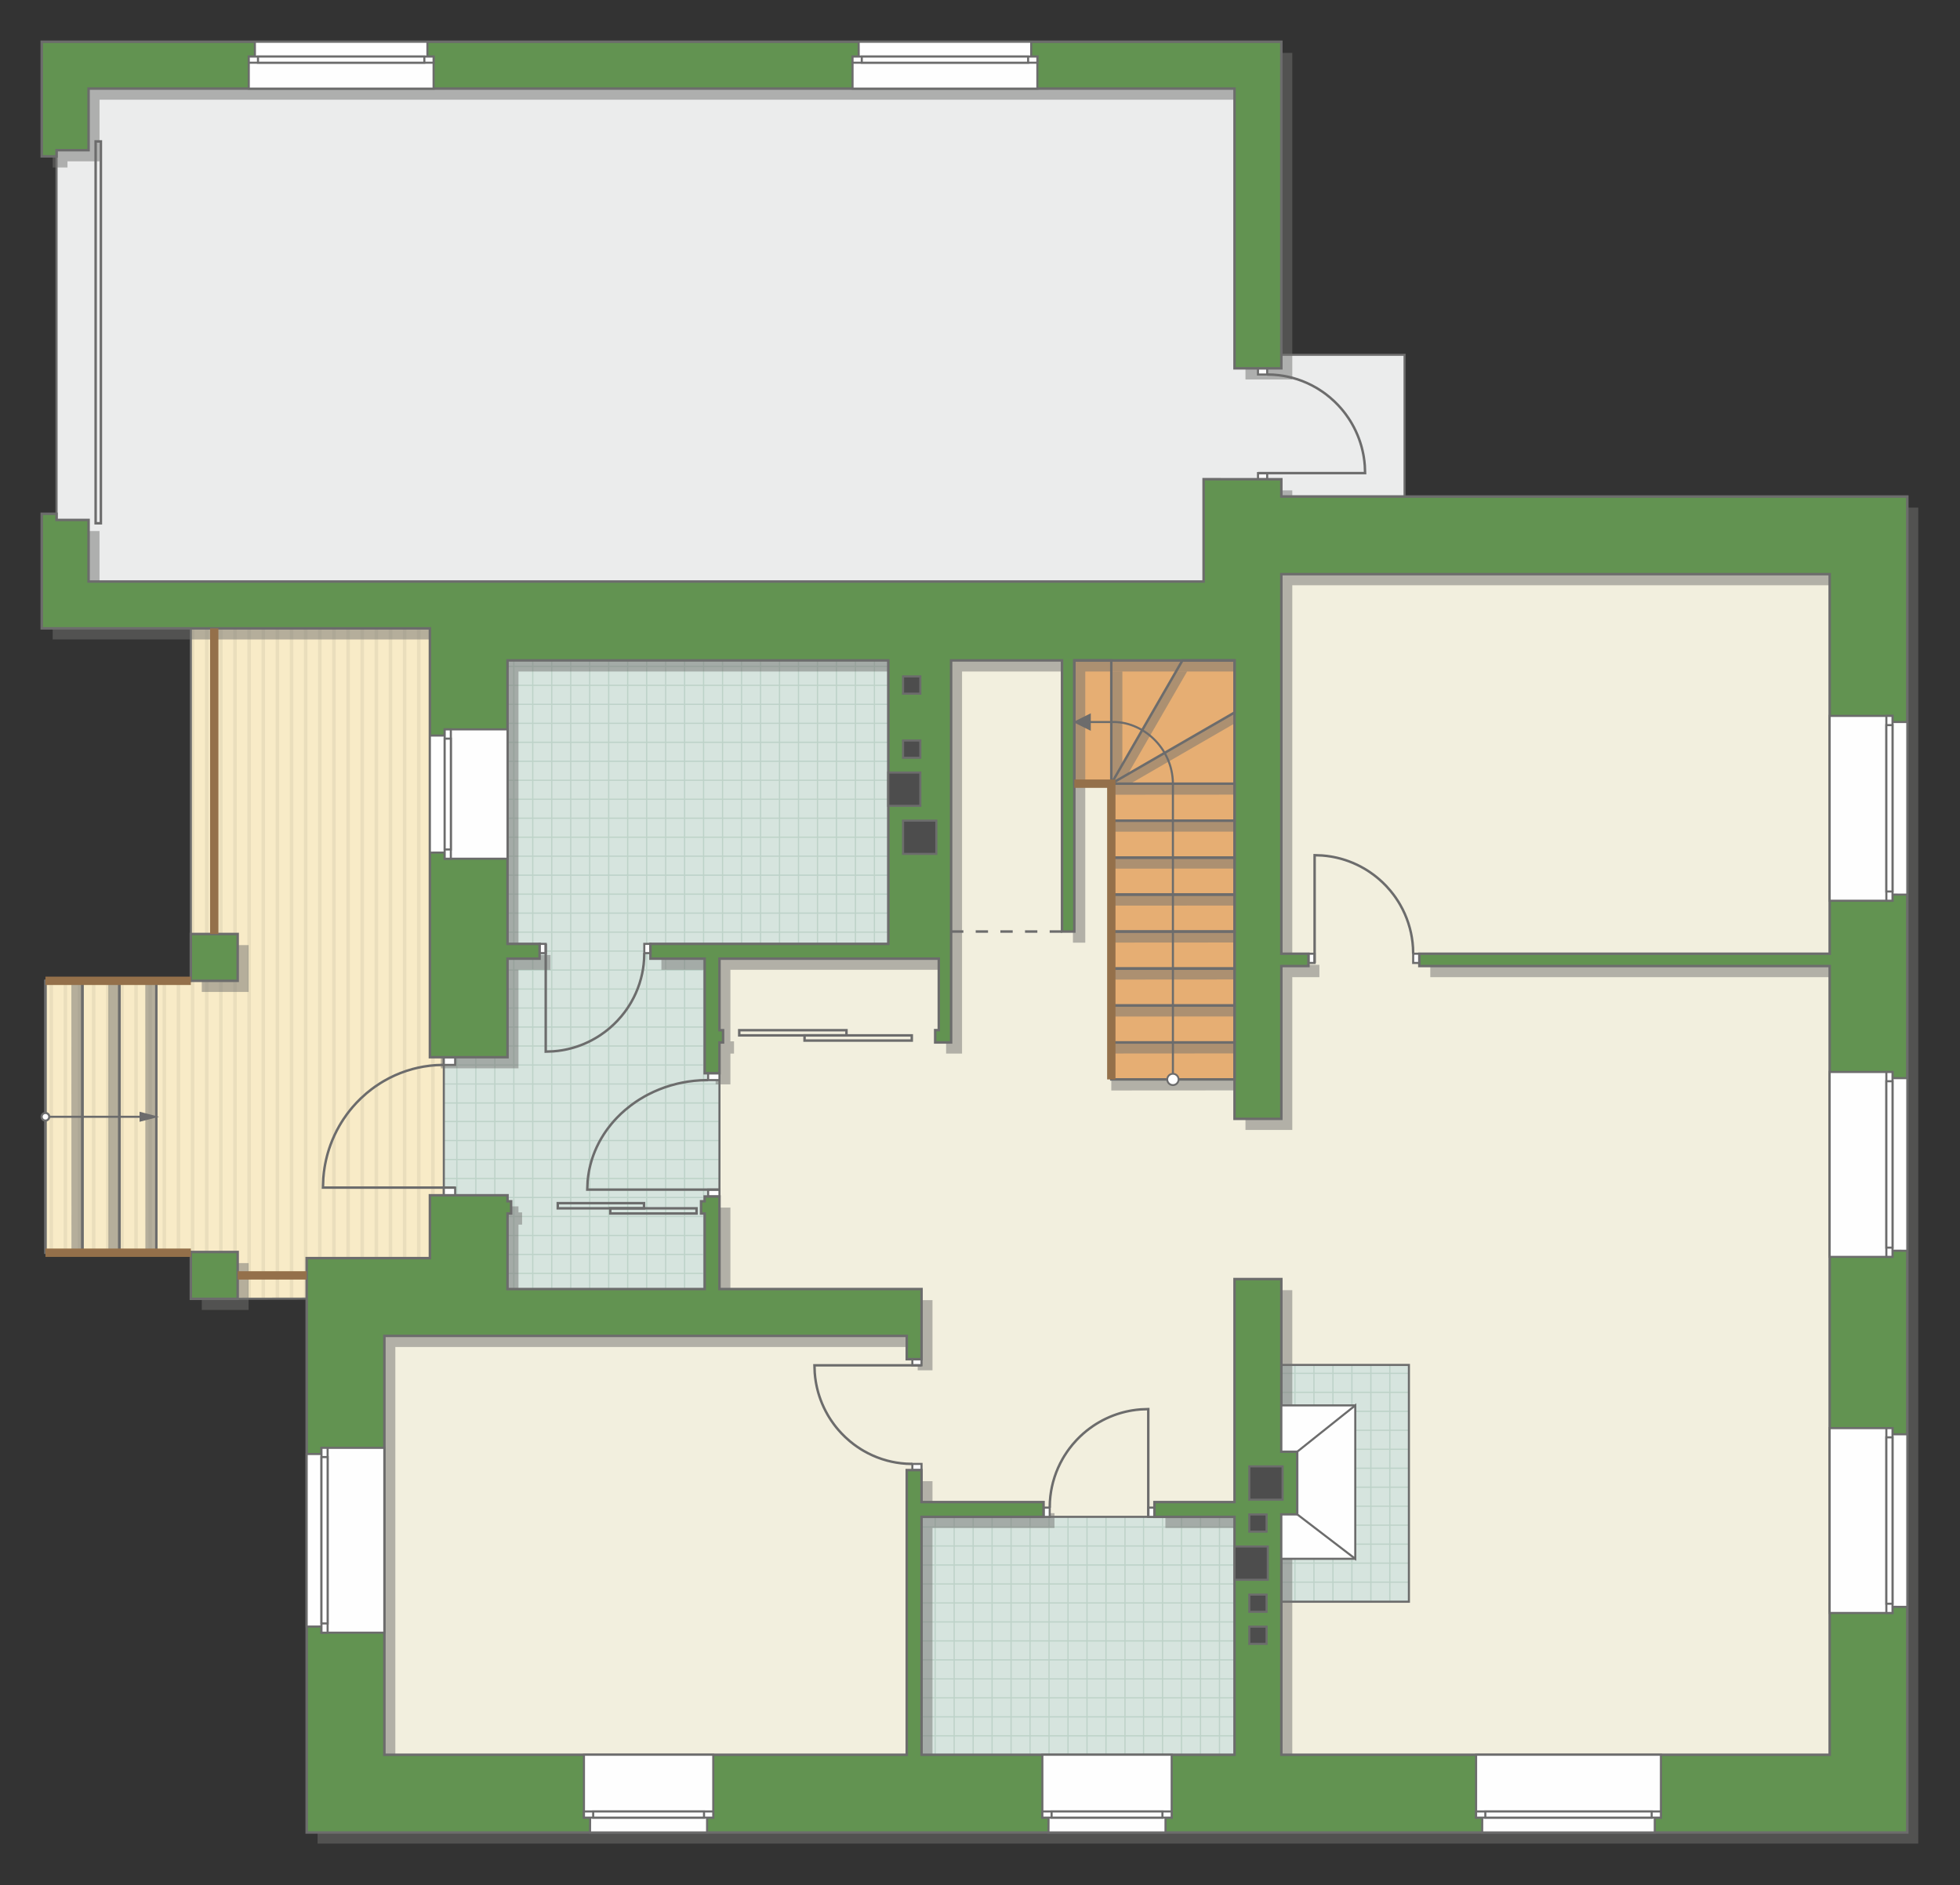 <?xml version="1.0" encoding="UTF-8"?>
<!DOCTYPE svg PUBLIC "-//W3C//DTD SVG 1.1//EN" "http://www.w3.org/Graphics/SVG/1.1/DTD/svg11.dtd">
<!-- Creator: CorelDRAW 2019 (64-Bit) -->
<svg xmlns="http://www.w3.org/2000/svg" xml:space="preserve" width="158.989mm" height="152.913mm" version="1.1" style="shape-rendering:geometricPrecision; text-rendering:geometricPrecision; image-rendering:optimizeQuality; fill-rule:evenodd; clip-rule:evenodd"
viewBox="0 0 16313.54 15690.05"
 xmlns:xlink="http://www.w3.org/1999/xlink"
 xmlns:xodm="http://www.corel.com/coreldraw/odm/2003">
 <rect x="0" y="0" width="16313.54" height="15690.05" fill="#333333" stroke="none"/>
 <defs>
  <style type="text/css">
   <![CDATA[
    .str4 {stroke:#94704A;stroke-width:69.46;stroke-miterlimit:22.926}
    .str2 {stroke:#6C6C6C;stroke-width:17.33;stroke-miterlimit:22.926}
    .str1 {stroke:#6C6C6C;stroke-width:17.37;stroke-miterlimit:22.926}
    .str3 {stroke:#6C6C6C;stroke-width:20.52;stroke-miterlimit:22.926}
    .str0 {stroke:#BDD2C8;stroke-width:10.26;stroke-miterlimit:22.926}
    .str5 {stroke:#6C6C6C;stroke-width:20.52;stroke-miterlimit:22.926;stroke-dasharray:102.608 102.608}
    .fil1 {fill:none}
    .fil9 {fill:#FEFEFE}
    .fil0 {fill:#D6E4DE}
    .fil11 {fill:#4D4D4D}
    .fil10 {fill:#629351}
    .fil14 {fill:#6C6C6C}
    .fil6 {fill:#E6AE73}
    .fil5 {fill:#EADEBC}
    .fil2 {fill:#EBECEC}
    .fil7 {fill:#F2EFDE}
    .fil4 {fill:#F8EBC7}
    .fil13 {fill:white}
    .fil3 {fill:white}
    .fil12 {fill:#6C6C6C;fill-rule:nonzero}
    .fil8 {fill:#727271;fill-opacity:0.502}
   ]]>
  </style>
    <clipPath id="id0">
     <path d="M11735.22 13329.63l-1070.3 -5.3 0 -1965.14 1061.73 0 8.57 1970.45z"/>
    </clipPath>
    <clipPath id="id1">
     <path d="M5988.26 10727.58l-2294.26 0 0 -5231.61 3699.27 0 4.12 2358.91 -1409.13 123.03 0 2749.67z"/>
    </clipPath>
    <clipPath id="id2">
     <path d="M10275.21 14603.19l-2605.01 0 0 -1979.83 2605.01 0.41 0 1979.42z"/>
    </clipPath>
    <clipPath id="id3">
     <path d="M1588.45 5229.32l1989.67 0 115.89 211.41 0 5364.31 -2105.55 3.69 0 -389.71 -1210.17 6.17 0 -2262.8 1210.17 0 0 -2933.07z"/>
    </clipPath>
 </defs>
 <g id="пол">
  <g id="_1010353008">
   <polygon class="fil0" points="11735.22,13329.63 10664.92,13324.33 10664.92,11359.18 11726.65,11359.18 "/>
   <g style="clip-path:url(#id0)">
    <g>
     <path id="1" class="fil1 str0" d="M13618.86 14268.73l0 -6346.53m-158 6346.53l0 -6346.53m-158 6346.53l0 -6346.53m-158 6346.53l0 -6346.53m-158 6346.53l0 -6346.53m-158 6346.53l0 -6346.53m-158 6346.53l0 -6346.53m-158 6346.53l0 -6346.53m2369.85 6346.61l0 -6346.53m-158 6346.53l0 -6346.53m-158 6346.53l0 -6346.53m-158 6346.53l0 -6346.53m-158 6346.53l0 -6346.53m-158 6346.53l0 -6346.53m-158 6346.53l0 -6346.53m-158 6346.53l0 -6346.53m2369.93 6346.44l0 -6346.53m-158 6346.53l0 -6346.53m-158 6346.53l0 -6346.53m-158 6346.53l0 -6346.53m-158 6346.53l0 -6346.53m-158 6346.53l0 -6346.53m-158 6346.53l0 -6346.53m-158 6346.53l0 -6346.53m2369.85 6346.61l0 -6346.53m-158 6346.53l0 -6346.53m-158 6346.53l0 -6346.53m-158 6346.53l0 -6346.53m-158 6346.53l0 -6346.53m-158 6346.53l0 -6346.53m-158 6346.53l0 -6346.53m-158 6346.53l0 -6346.53"/>
     <path class="fil1 str0" d="M18857.66 12218.62l-10378.7 0m10378.7 158l-10378.7 0m10378.7 158l-10378.7 0m10378.7 158l-10378.7 0m10378.7 158l-10378.7 0m10378.7 158l-10378.7 0m10378.7 158l-10378.7 0m10378.7 158l-10378.7 0m10378.84 -2369.85l-10378.7 0m10378.7 158l-10378.7 0m10378.7 158l-10378.7 0m10378.7 158l-10378.7 0m10378.7 158l-10378.7 0m10378.7 158l-10378.7 0m10378.7 158l-10378.7 0m10378.7 158l-10378.7 0m10378.57 -2369.93l-10378.7 0m10378.7 158l-10378.7 0m10378.7 158l-10378.7 0m10378.7 158l-10378.7 0m10378.7 158l-10378.7 0m10378.7 158l-10378.7 0m10378.7 158l-10378.7 0m10378.7 158l-10378.7 0m10378.84 -2369.85l-10378.7 0m10378.7 158l-10378.7 0m10378.7 158l-10378.7 0m10378.7 158l-10378.7 0m10378.7 158l-10378.7 0m10378.7 158l-10378.7 0m10378.7 158l-10378.7 0m10378.7 158l-10378.7 0"/>
     <path class="fil1 str0" d="M18516.56 14268.81l0 -6346.53m-158 6346.53l0 -6346.53m-158 6346.53l0 -6346.53m-158 6346.53l0 -6346.53m-158 6346.53l0 -6346.53m-158 6346.53l0 -6346.53m-158 6346.53l0 -6346.53m-158 6346.53l0 -6346.53m1263.88 6346.61l0 -6346.53"/>
     <path class="fil1 str0" d="M8566.78 14336.04l0 -6346.53m-158 6346.53l0 -6346.53m-158 6346.53l0 -6346.53m-158 6346.53l0 -6346.53m-158 6346.53l0 -6346.53m-158 6346.53l0 -6346.53m-158 6346.53l0 -6346.53m-158 6346.53l0 -6346.53m2369.85 6346.61l0 -6346.53m-158 6346.53l0 -6346.53m-158 6346.53l0 -6346.53m-158 6346.53l0 -6346.53m-158 6346.53l0 -6346.53m-158 6346.53l0 -6346.53m-158 6346.53l0 -6346.53m-158 6346.53l0 -6346.53m2369.93 6346.44l0 -6346.53m-158 6346.53l0 -6346.53m-158 6346.53l0 -6346.53m-158 6346.53l0 -6346.53m-158 6346.53l0 -6346.53m-158 6346.53l0 -6346.53m-158 6346.53l0 -6346.53m-158 6346.53l0 -6346.53m2369.85 6346.61l0 -6346.53m-158 6346.53l0 -6346.53m-158 6346.53l0 -6346.53m-158 6346.53l0 -6346.53m-158 6346.53l0 -6346.53m-158 6346.53l0 -6346.53m-158 6346.53l0 -6346.53m-158 6346.53l0 -6346.53"/>
    </g>
   </g>
   <polygon class="fil1" points="11735.22,13329.63 10664.92,13324.33 10664.92,11359.18 11726.65,11359.18 "/>
   <polygon class="fil0" points="5988.26,10727.58 3694,10727.58 3694,5495.97 7393.27,5495.97 7397.39,7854.88 5988.26,7977.91 "/>
   <g style="clip-path:url(#id1)">
    <g>
     <path id="1" class="fil1 str0" d="M9011.97 8072.85l-6346.53 0m6346.53 158l-6346.53 0m6346.53 158l-6346.53 0m6346.53 158l-6346.53 0m6346.53 158l-6346.53 0m6346.53 158l-6346.53 0m6346.53 158l-6346.53 0m6346.53 158l-6346.53 0m6346.61 -2369.85l-6346.53 0m6346.53 158l-6346.53 0m6346.53 158l-6346.53 0m6346.53 158l-6346.53 0m6346.53 158l-6346.53 0m6346.53 158l-6346.53 0m6346.53 158l-6346.53 0m6346.53 158l-6346.53 0m6346.44 -2369.93l-6346.53 0m6346.53 158l-6346.53 0m6346.53 158l-6346.53 0m6346.53 158l-6346.53 0m6346.53 158l-6346.53 0m6346.53 158l-6346.53 0m6346.53 158l-6346.53 0m6346.53 158l-6346.53 0m6346.61 -2369.85l-6346.53 0m6346.53 158l-6346.53 0m6346.53 158l-6346.53 0m6346.53 158l-6346.53 0m6346.53 158l-6346.53 0m6346.53 158l-6346.53 0m6346.53 158l-6346.53 0m6346.53 158l-6346.53 0"/>
     <path class="fil1 str0" d="M6961.85 2834.06l0 10378.7m158 -10378.7l0 10378.7m158 -10378.7l0 10378.7m158 -10378.7l0 10378.7m158 -10378.7l0 10378.7m158 -10378.7l0 10378.7m158 -10378.7l0 10378.7m158 -10378.7l0 10378.7m-2369.85 -10378.84l0 10378.7m158 -10378.7l0 10378.7m158 -10378.7l0 10378.7m158 -10378.7l0 10378.7m158 -10378.7l0 10378.7m158 -10378.7l0 10378.7m158 -10378.7l0 10378.7m158 -10378.7l0 10378.7m-2369.93 -10378.57l0 10378.7m158 -10378.7l0 10378.7m158 -10378.7l0 10378.7m158 -10378.7l0 10378.7m158 -10378.7l0 10378.7m158 -10378.7l0 10378.7m158 -10378.7l0 10378.7m158 -10378.7l0 10378.7m-2369.85 -10378.84l0 10378.7m158 -10378.7l0 10378.7m158 -10378.7l0 10378.7m158 -10378.7l0 10378.7m158 -10378.7l0 10378.7m158 -10378.7l0 10378.7m158 -10378.7l0 10378.7m158 -10378.7l0 10378.7"/>
     <path class="fil1 str0" d="M9012.05 3175.16l-6346.53 0m6346.53 158l-6346.53 0m6346.53 158l-6346.53 0m6346.53 158l-6346.53 0m6346.53 158l-6346.53 0m6346.53 158l-6346.53 0m6346.53 158l-6346.53 0m6346.53 158l-6346.53 0m6346.61 -1263.88l-6346.53 0"/>
     <path class="fil1 str0" d="M9079.28 13124.93l-6346.53 0m6346.53 158l-6346.53 0m6346.53 158l-6346.53 0m6346.53 158l-6346.53 0m6346.53 158l-6346.53 0m6346.53 158l-6346.53 0m6346.53 158l-6346.53 0m6346.53 158l-6346.53 0m6346.61 -2369.85l-6346.53 0m6346.53 158l-6346.53 0m6346.53 158l-6346.53 0m6346.53 158l-6346.53 0m6346.53 158l-6346.53 0m6346.53 158l-6346.53 0m6346.53 158l-6346.53 0m6346.53 158l-6346.53 0m6346.44 -2369.93l-6346.53 0m6346.53 158l-6346.53 0m6346.53 158l-6346.53 0m6346.53 158l-6346.53 0m6346.53 158l-6346.53 0m6346.53 158l-6346.53 0m6346.53 158l-6346.53 0m6346.53 158l-6346.53 0m6346.61 -2369.85l-6346.53 0m6346.53 158l-6346.53 0m6346.53 158l-6346.53 0m6346.53 158l-6346.53 0m6346.53 158l-6346.53 0m6346.53 158l-6346.53 0m6346.53 158l-6346.53 0m6346.53 158l-6346.53 0"/>
    </g>
   </g>
   <polygon class="fil1" points="5988.26,10727.58 3694,10727.58 3694,5495.97 7393.27,5495.97 7397.39,7854.88 5988.26,7977.91 "/>
   <polygon class="fil0" points="10275.21,14603.19 7670.21,14603.19 7670.21,12623.36 10275.21,12623.77 "/>
   <g style="clip-path:url(#id2)">
    <g>
     <path id="1" class="fil1 str0" d="M10624.15 15547.59l0 -6346.53m-158 6346.53l0 -6346.53m-158 6346.53l0 -6346.53m-158 6346.53l0 -6346.53m-158 6346.53l0 -6346.53m-158 6346.53l0 -6346.53m-158 6346.53l0 -6346.53m-158 6346.53l0 -6346.53m2369.85 6346.61l0 -6346.53m-158 6346.53l0 -6346.53m-158 6346.53l0 -6346.53m-158 6346.53l0 -6346.53m-158 6346.53l0 -6346.53m-158 6346.53l0 -6346.53m-158 6346.53l0 -6346.53m-158 6346.53l0 -6346.53m2369.93 6346.44l0 -6346.53m-158 6346.53l0 -6346.53m-158 6346.53l0 -6346.53m-158 6346.53l0 -6346.53m-158 6346.53l0 -6346.53m-158 6346.53l0 -6346.53m-158 6346.53l0 -6346.53m-158 6346.53l0 -6346.53m2369.85 6346.61l0 -6346.53m-158 6346.53l0 -6346.53m-158 6346.53l0 -6346.53m-158 6346.53l0 -6346.53m-158 6346.53l0 -6346.53m-158 6346.53l0 -6346.53m-158 6346.53l0 -6346.53m-158 6346.53l0 -6346.53"/>
     <path class="fil1 str0" d="M15862.95 13497.48l-10378.7 0m10378.7 158l-10378.7 0m10378.7 158l-10378.7 0m10378.7 158l-10378.7 0m10378.7 158l-10378.7 0m10378.7 158l-10378.7 0m10378.7 158l-10378.7 0m10378.7 158l-10378.7 0m10378.84 -2369.85l-10378.7 0m10378.7 158l-10378.7 0m10378.7 158l-10378.7 0m10378.7 158l-10378.7 0m10378.7 158l-10378.7 0m10378.7 158l-10378.7 0m10378.7 158l-10378.7 0m10378.7 158l-10378.7 0m10378.57 -2369.93l-10378.7 0m10378.7 158l-10378.7 0m10378.7 158l-10378.7 0m10378.7 158l-10378.7 0m10378.7 158l-10378.7 0m10378.7 158l-10378.7 0m10378.7 158l-10378.7 0m10378.7 158l-10378.7 0m10378.84 -2369.85l-10378.7 0m10378.7 158l-10378.7 0m10378.7 158l-10378.7 0m10378.7 158l-10378.7 0m10378.7 158l-10378.7 0m10378.7 158l-10378.7 0m10378.7 158l-10378.7 0m10378.7 158l-10378.7 0"/>
     <path class="fil1 str0" d="M15521.85 15547.67l0 -6346.53m-158 6346.53l0 -6346.53m-158 6346.53l0 -6346.53m-158 6346.53l0 -6346.53m-158 6346.53l0 -6346.53m-158 6346.53l0 -6346.53m-158 6346.53l0 -6346.53m-158 6346.53l0 -6346.53m1263.88 6346.61l0 -6346.53"/>
     <path class="fil1 str0" d="M5572.07 15614.9l0 -6346.53m-158 6346.53l0 -6346.53m-158 6346.53l0 -6346.53m-158 6346.53l0 -6346.53m-158 6346.53l0 -6346.53m-158 6346.53l0 -6346.53m-158 6346.53l0 -6346.53m-158 6346.53l0 -6346.53m2369.85 6346.61l0 -6346.53m-158 6346.53l0 -6346.53m-158 6346.53l0 -6346.53m-158 6346.53l0 -6346.53m-158 6346.53l0 -6346.53m-158 6346.53l0 -6346.53m-158 6346.53l0 -6346.53m-158 6346.53l0 -6346.53m2369.93 6346.44l0 -6346.53m-158 6346.53l0 -6346.53m-158 6346.53l0 -6346.53m-158 6346.53l0 -6346.53m-158 6346.53l0 -6346.53m-158 6346.53l0 -6346.53m-158 6346.53l0 -6346.53m-158 6346.53l0 -6346.53m2369.85 6346.61l0 -6346.53m-158 6346.53l0 -6346.53m-158 6346.53l0 -6346.53m-158 6346.53l0 -6346.53m-158 6346.53l0 -6346.53m-158 6346.53l0 -6346.53m-158 6346.53l0 -6346.53m-158 6346.53l0 -6346.53"/>
    </g>
   </g>
   <polygon class="fil1" points="10275.21,14603.19 7670.21,14603.19 7670.21,12623.36 10275.21,12623.77 "/>
   <polygon class="fil2 str1" points="11690.48,2952.52 11690.48,4131.94 10282.5,4131.94 10087.86,4858.35 470.53,4858.35 470.56,4338.09 470.56,1035.67 523.3,614.16 10448.22,614.16 10664.92,2952.52 "/>
   <polygon class="fil3" points="1588.45,5229.32 3578.12,5229.32 3694,5440.74 3694,10805.05 1588.45,10808.74 1588.45,10419.03 378.28,10425.2 378.28,8162.4 1588.45,8162.4 "/>
   <g style="clip-path:url(#id3)">
    <g>
     <g>
      <rect class="fil4" transform="matrix(4.67283E-13 7.762 50.716 -4.65695E-11 -6882.26 5038.09)" width="957.74" height="236.61"/>
      <rect class="fil5" transform="matrix(4.67283E-13 7.762 0.124 -1.14149E-13 -6882.26 5038.09)" width="957.74" height="236.61"/>
      <rect class="fil5" transform="matrix(4.67283E-13 7.762 0.124 -1.14149E-13 176.642 5038.09)" width="957.74" height="236.61"/>
      <rect class="fil5" transform="matrix(4.67283E-13 7.762 0.124 -1.14149E-13 -5117.53 5038.09)" width="957.74" height="236.61"/>
      <rect class="fil5" transform="matrix(4.67283E-13 7.762 0.124 -1.14149E-13 1941.37 5038.09)" width="957.74" height="236.61"/>
      <rect class="fil5" transform="matrix(4.67283E-13 7.762 0.124 -1.14149E-13 -3352.81 5038.09)" width="957.74" height="236.61"/>
      <rect class="fil5" transform="matrix(4.67283E-13 7.762 0.124 -1.14149E-13 3706.09 5038.09)" width="957.74" height="236.61"/>
      <rect class="fil5" transform="matrix(4.67283E-13 7.762 0.124 -1.14149E-13 -1588.08 5038.09)" width="957.74" height="236.61"/>
      <rect class="fil5" transform="matrix(4.67283E-13 7.762 0.124 -1.14149E-13 -6529.31 5038.09)" width="957.74" height="236.61"/>
      <rect class="fil5" transform="matrix(4.67283E-13 7.762 0.124 -1.14149E-13 529.587 5038.09)" width="957.74" height="236.61"/>
      <rect class="fil5" transform="matrix(4.67283E-13 7.762 0.124 -1.14149E-13 -4764.59 5038.09)" width="957.74" height="236.61"/>
      <rect class="fil5" transform="matrix(4.67283E-13 7.762 0.124 -1.14149E-13 2294.31 5038.09)" width="957.74" height="236.61"/>
      <rect class="fil5" transform="matrix(4.67283E-13 7.762 0.124 -1.14149E-13 -2999.86 5038.09)" width="957.74" height="236.61"/>
      <rect class="fil5" transform="matrix(4.67283E-13 7.762 0.124 -1.14149E-13 4059.04 5038.09)" width="957.74" height="236.61"/>
      <rect class="fil5" transform="matrix(4.67283E-13 7.762 0.124 -1.14149E-13 -1235.14 5038.09)" width="957.74" height="236.61"/>
      <rect class="fil5" transform="matrix(4.67283E-13 7.762 0.124 -1.14149E-13 -6176.37 5038.09)" width="957.74" height="236.61"/>
      <rect class="fil5" transform="matrix(4.67283E-13 7.762 0.124 -1.14149E-13 882.532 5038.09)" width="957.74" height="236.61"/>
      <rect class="fil5" transform="matrix(4.67283E-13 7.762 0.124 -1.14149E-13 -4411.64 5038.09)" width="957.74" height="236.61"/>
      <rect class="fil5" transform="matrix(4.67283E-13 7.762 0.124 -1.14149E-13 2647.26 5038.09)" width="957.74" height="236.61"/>
      <rect class="fil5" transform="matrix(4.67283E-13 7.762 0.124 -1.14149E-13 -2646.92 5038.09)" width="957.74" height="236.61"/>
      <rect class="fil5" transform="matrix(4.67283E-13 7.762 0.124 -1.14149E-13 4411.98 5038.09)" width="957.74" height="236.61"/>
      <rect class="fil5" transform="matrix(4.67283E-13 7.762 0.124 -1.14149E-13 -882.193 5038.09)" width="957.74" height="236.61"/>
      <rect class="fil5" transform="matrix(4.67283E-13 7.762 0.124 -1.14149E-13 -5823.42 5038.09)" width="957.74" height="236.61"/>
      <rect class="fil5" transform="matrix(4.67283E-13 7.762 0.124 -1.14149E-13 1235.48 5038.09)" width="957.74" height="236.61"/>
      <rect class="fil5" transform="matrix(4.67283E-13 7.762 0.124 -1.14149E-13 -4058.7 5038.09)" width="957.74" height="236.61"/>
      <rect class="fil5" transform="matrix(4.67283E-13 7.762 0.124 -1.14149E-13 3000.2 5038.09)" width="957.74" height="236.61"/>
      <rect class="fil5" transform="matrix(4.67283E-13 7.762 0.124 -1.14149E-13 -2293.97 5038.09)" width="957.74" height="236.61"/>
      <rect class="fil5" transform="matrix(4.67283E-13 7.762 0.124 -1.14149E-13 4764.93 5038.09)" width="957.74" height="236.61"/>
      <rect class="fil5" transform="matrix(4.67283E-13 7.762 0.124 -1.14149E-13 -529.248 5038.09)" width="957.74" height="236.61"/>
      <rect class="fil5" transform="matrix(4.67283E-13 7.762 0.124 -1.14149E-13 -5470.48 5038.09)" width="957.74" height="236.61"/>
      <rect class="fil5" transform="matrix(4.67283E-13 7.762 0.124 -1.14149E-13 1588.42 5038.09)" width="957.74" height="236.61"/>
      <rect class="fil5" transform="matrix(4.67283E-13 7.762 0.124 -1.14149E-13 -3705.75 5038.09)" width="957.74" height="236.61"/>
      <rect class="fil5" transform="matrix(4.67283E-13 7.762 0.124 -1.14149E-13 3353.15 5038.09)" width="957.74" height="236.61"/>
      <rect class="fil5" transform="matrix(4.67283E-13 7.762 0.124 -1.14149E-13 -1941.03 5038.09)" width="957.74" height="236.61"/>
      <rect class="fil5" transform="matrix(4.67283E-13 7.762 0.124 -1.14149E-13 -176.303 5038.09)" width="957.74" height="236.61"/>
      <rect class="fil5" transform="matrix(4.67283E-13 7.762 0.124 -1.14149E-13 -6764.61 5038.09)" width="957.74" height="236.61"/>
      <rect class="fil5" transform="matrix(4.67283E-13 7.762 0.124 -1.14149E-13 294.29 5038.09)" width="957.74" height="236.61"/>
      <rect class="fil5" transform="matrix(4.67283E-13 7.762 0.124 -1.14149E-13 -4999.88 5038.09)" width="957.74" height="236.61"/>
      <rect class="fil5" transform="matrix(4.67283E-13 7.762 0.124 -1.14149E-13 2059.01 5038.09)" width="957.74" height="236.61"/>
      <rect class="fil5" transform="matrix(4.67283E-13 7.762 0.124 -1.14149E-13 -3235.16 5038.09)" width="957.74" height="236.61"/>
      <rect class="fil5" transform="matrix(4.67283E-13 7.762 0.124 -1.14149E-13 3823.74 5038.09)" width="957.74" height="236.61"/>
      <rect class="fil5" transform="matrix(4.67283E-13 7.762 0.124 -1.14149E-13 -1470.44 5038.09)" width="957.74" height="236.61"/>
      <rect class="fil5" transform="matrix(4.67283E-13 7.762 0.124 -1.14149E-13 -6411.66 5038.09)" width="957.74" height="236.61"/>
      <rect class="fil5" transform="matrix(4.67283E-13 7.762 0.124 -1.14149E-13 647.235 5038.09)" width="957.74" height="236.61"/>
      <rect class="fil5" transform="matrix(4.67283E-13 7.762 0.124 -1.14149E-13 -4646.94 5038.09)" width="957.74" height="236.61"/>
      <rect class="fil5" transform="matrix(4.67283E-13 7.762 0.124 -1.14149E-13 2411.96 5038.09)" width="957.74" height="236.61"/>
      <rect class="fil5" transform="matrix(4.67283E-13 7.762 0.124 -1.14149E-13 -2882.21 5038.09)" width="957.74" height="236.61"/>
      <rect class="fil5" transform="matrix(4.67283E-13 7.762 0.124 -1.14149E-13 4176.68 5038.09)" width="957.74" height="236.61"/>
      <rect class="fil5" transform="matrix(4.67283E-13 7.762 0.124 -1.14149E-13 -1117.49 5038.09)" width="957.74" height="236.61"/>
      <rect class="fil5" transform="matrix(4.67283E-13 7.762 0.124 -1.14149E-13 -6058.72 5038.09)" width="957.74" height="236.61"/>
      <rect class="fil5" transform="matrix(4.67283E-13 7.762 0.124 -1.14149E-13 1000.18 5038.09)" width="957.74" height="236.61"/>
      <rect class="fil5" transform="matrix(4.67283E-13 7.762 0.124 -1.14149E-13 -4293.99 5038.09)" width="957.74" height="236.61"/>
      <rect class="fil5" transform="matrix(4.67283E-13 7.762 0.124 -1.14149E-13 2764.9 5038.09)" width="957.74" height="236.61"/>
      <rect class="fil5" transform="matrix(4.67283E-13 7.762 0.124 -1.14149E-13 -2529.27 5038.09)" width="957.74" height="236.61"/>
      <rect class="fil5" transform="matrix(4.67283E-13 7.762 0.124 -1.14149E-13 4529.63 5038.09)" width="957.74" height="236.61"/>
      <rect class="fil5" transform="matrix(4.67283E-13 7.762 0.124 -1.14149E-13 -764.545 5038.09)" width="957.74" height="236.61"/>
      <rect class="fil5" transform="matrix(4.67283E-13 7.762 0.124 -1.14149E-13 -5705.77 5038.09)" width="957.74" height="236.61"/>
      <rect class="fil5" transform="matrix(4.67283E-13 7.762 0.124 -1.14149E-13 1353.12 5038.09)" width="957.74" height="236.61"/>
      <rect class="fil5" transform="matrix(4.67283E-13 7.762 0.124 -1.14149E-13 -3941.05 5038.09)" width="957.74" height="236.61"/>
      <rect class="fil5" transform="matrix(4.67283E-13 7.762 0.124 -1.14149E-13 3117.85 5038.09)" width="957.74" height="236.61"/>
      <rect class="fil5" transform="matrix(4.67283E-13 7.762 0.124 -1.14149E-13 -2176.32 5038.09)" width="957.74" height="236.61"/>
      <rect class="fil5" transform="matrix(4.67283E-13 7.762 0.124 -1.14149E-13 4882.57 5038.09)" width="957.74" height="236.61"/>
      <rect class="fil5" transform="matrix(4.67283E-13 7.762 0.124 -1.14149E-13 -411.6 5038.09)" width="957.74" height="236.61"/>
      <rect class="fil5" transform="matrix(4.67283E-13 7.762 0.124 -1.14149E-13 -5352.83 5038.09)" width="957.74" height="236.61"/>
      <rect class="fil5" transform="matrix(4.67283E-13 7.762 0.124 -1.14149E-13 1706.07 5038.09)" width="957.74" height="236.61"/>
      <rect class="fil5" transform="matrix(4.67283E-13 7.762 0.124 -1.14149E-13 -3588.1 5038.09)" width="957.74" height="236.61"/>
      <rect class="fil5" transform="matrix(4.67283E-13 7.762 0.124 -1.14149E-13 3470.79 5038.09)" width="957.74" height="236.61"/>
      <rect class="fil5" transform="matrix(4.67283E-13 7.762 0.124 -1.14149E-13 -1823.38 5038.09)" width="957.74" height="236.61"/>
      <rect class="fil5" transform="matrix(4.67283E-13 7.762 0.124 -1.14149E-13 -58.655 5038.09)" width="957.74" height="236.61"/>
      <rect class="fil5" transform="matrix(4.67283E-13 7.762 0.124 -1.14149E-13 -6646.96 5038.09)" width="957.74" height="236.61"/>
      <rect class="fil5" transform="matrix(4.67283E-13 7.762 0.124 -1.14149E-13 411.938 5038.09)" width="957.74" height="236.61"/>
      <rect class="fil5" transform="matrix(4.67283E-13 7.762 0.124 -1.14149E-13 -4882.24 5038.09)" width="957.74" height="236.61"/>
      <rect class="fil5" transform="matrix(4.67283E-13 7.762 0.124 -1.14149E-13 2176.66 5038.09)" width="957.74" height="236.61"/>
      <rect class="fil5" transform="matrix(4.67283E-13 7.762 0.124 -1.14149E-13 -3117.51 5038.09)" width="957.74" height="236.61"/>
      <rect class="fil5" transform="matrix(4.67283E-13 7.762 0.124 -1.14149E-13 3941.39 5038.09)" width="957.74" height="236.61"/>
      <rect class="fil5" transform="matrix(4.67283E-13 7.762 0.124 -1.14149E-13 -1352.79 5038.09)" width="957.74" height="236.61"/>
      <rect class="fil5" transform="matrix(4.67283E-13 7.762 0.124 -1.14149E-13 -6294.02 5038.09)" width="957.74" height="236.61"/>
      <rect class="fil5" transform="matrix(4.67283E-13 7.762 0.124 -1.14149E-13 764.883 5038.09)" width="957.74" height="236.61"/>
      <rect class="fil5" transform="matrix(4.67283E-13 7.762 0.124 -1.14149E-13 -4529.29 5038.09)" width="957.74" height="236.61"/>
      <rect class="fil5" transform="matrix(4.67283E-13 7.762 0.124 -1.14149E-13 2529.61 5038.09)" width="957.74" height="236.61"/>
      <rect class="fil5" transform="matrix(4.67283E-13 7.762 0.124 -1.14149E-13 -2764.57 5038.09)" width="957.74" height="236.61"/>
      <rect class="fil5" transform="matrix(4.67283E-13 7.762 0.124 -1.14149E-13 4294.33 5038.09)" width="957.74" height="236.61"/>
      <rect class="fil5" transform="matrix(4.67283E-13 7.762 0.124 -1.14149E-13 -999.842 5038.09)" width="957.74" height="236.61"/>
      <rect class="fil5" transform="matrix(4.67283E-13 7.762 0.124 -1.14149E-13 -5941.07 5038.09)" width="957.74" height="236.61"/>
      <rect class="fil5" transform="matrix(4.67283E-13 7.762 0.124 -1.14149E-13 1117.83 5038.09)" width="957.74" height="236.61"/>
      <rect class="fil5" transform="matrix(4.67283E-13 7.762 0.124 -1.14149E-13 -4176.35 5038.09)" width="957.74" height="236.61"/>
      <rect class="fil5" transform="matrix(4.67283E-13 7.762 0.124 -1.14149E-13 2882.55 5038.09)" width="957.74" height="236.61"/>
      <rect class="fil5" transform="matrix(4.67283E-13 7.762 0.124 -1.14149E-13 -2411.62 5038.09)" width="957.74" height="236.61"/>
      <rect class="fil5" transform="matrix(4.67283E-13 7.762 0.124 -1.14149E-13 4647.28 5038.09)" width="957.74" height="236.61"/>
      <rect class="fil5" transform="matrix(4.67283E-13 7.762 0.124 -1.14149E-13 -646.897 5038.09)" width="957.74" height="236.61"/>
      <rect class="fil5" transform="matrix(4.67283E-13 7.762 0.124 -1.14149E-13 -5588.13 5038.09)" width="957.74" height="236.61"/>
      <rect class="fil5" transform="matrix(4.67283E-13 7.762 0.124 -1.14149E-13 1470.77 5038.09)" width="957.74" height="236.61"/>
      <rect class="fil5" transform="matrix(4.67283E-13 7.762 0.124 -1.14149E-13 -3823.4 5038.09)" width="957.74" height="236.61"/>
      <rect class="fil5" transform="matrix(4.67283E-13 7.762 0.124 -1.14149E-13 3235.5 5038.09)" width="957.74" height="236.61"/>
      <rect class="fil5" transform="matrix(4.67283E-13 7.762 0.124 -1.14149E-13 -2058.68 5038.09)" width="957.74" height="236.61"/>
      <rect class="fil5" transform="matrix(4.67283E-13 7.762 0.124 -1.14149E-13 5000.22 5038.09)" width="957.74" height="236.61"/>
      <rect class="fil5" transform="matrix(4.67283E-13 7.762 0.124 -1.14149E-13 -293.952 5038.09)" width="957.74" height="236.61"/>
      <rect class="fil5" transform="matrix(4.67283E-13 7.762 0.124 -1.14149E-13 -5235.18 5038.09)" width="957.74" height="236.61"/>
      <rect class="fil5" transform="matrix(4.67283E-13 7.762 0.124 -1.14149E-13 1823.72 5038.09)" width="957.74" height="236.61"/>
      <rect class="fil5" transform="matrix(4.67283E-13 7.762 0.124 -1.14149E-13 -3470.46 5038.09)" width="957.74" height="236.61"/>
      <rect class="fil5" transform="matrix(4.67283E-13 7.762 0.124 -1.14149E-13 3588.44 5038.09)" width="957.74" height="236.61"/>
      <rect class="fil5" transform="matrix(4.67283E-13 7.762 0.124 -1.14149E-13 -1705.73 5038.09)" width="957.74" height="236.61"/>
      <rect class="fil5" transform="matrix(4.67283E-13 7.762 0.124 -1.14149E-13 58.993 5038.09)" width="957.74" height="236.61"/>
     </g>
    </g>
   </g>
   <polygon class="fil1 str2" points="1588.45,5229.32 3578.12,5229.32 3694,5440.74 3694,10805.05 1588.45,10808.74 1588.45,10419.03 378.28,10425.2 378.28,8162.4 1588.45,8162.4 "/>
   <polygon class="fil6 str1" points="9249.65,8982.95 9249.65,6521.8 8941.93,6521.8 8941.93,5495.97 10275.21,5495.97 10275.21,8982.95 "/>
   <polygon class="fil7 str1" points="2891.06,11761.04 2891.06,14902.84 7628.06,14902.84 7628.06,12623.36 10454.73,12623.36 10664.92,11359.18 11726.65,11359.18 11726.65,13329.63 10541.89,13329.63 10541.89,14726.32 15517.56,14726.32 15517.56,4505.53 10541.89,4505.53 10275.21,8982.95 9249.65,8982.95 9249.65,6521.59 8941.93,6521.59 8941.93,5217.75 7603.19,5217.75 7603.19,7962 5988.26,7962 5988.26,11038.63 2924.91,11038.63 "/>
  </g>
 </g>
 <g id="тень">
  <g id="_1010960784">
   <g>
    <polygon class="fil8" points="438.6,1393.83 438.6,440.02 10756.01,440.02 10756.01,3157.85 10366.31,3157.85 10366.31,829.75 828.3,829.75 828.3,1342.56 561.65,1342.56 561.65,1393.83 "/>
    <polygon class="fil8" points="438.6,4368.04 561.62,4368.04 561.65,4419.33 828.3,4419.33 828.3,4932.12 10108.97,4932.12 10108.97,4080.31 10756.01,4080.88 10756.01,4224.46 15966.04,4224.46 15966.04,15342.55 2643.64,15342.55 2643.64,10562.56 3669.2,10562.56 3669.2,10039.47 4315.32,10039.47 4315.32,10089.54 4345.39,10089.54 4345.39,10191.33 4315.32,10191.33 4315.32,10820.1 5956.23,10820.1 5956.23,10191.33 5926.16,10191.33 5926.16,10089.54 5956.23,10089.54 5956.23,10049.73 6079.36,10049.73 6079.36,10820.1 7761.3,10820.1 7761.3,11403.63 7638.17,11403.63 7638.17,11209.81 3290.45,11209.81 3290.45,14695.71 7638.17,14695.71 7638.17,12326.59 7761.3,12326.59 7761.3,12592.86 8776.81,12592.86 8776.81,12715.88 7761.3,12715.88 7761.3,14695.71 10366.31,14695.71 10366.31,12715.88 9699.87,12715.88 9699.87,12592.86 10366.31,12592.86 10366.31,10736.99 10756.01,10736.99 10756.01,12172.78 10889.3,12172.78 10889.3,12695.87 10756.01,12695.87 10756.01,14695.71 15319.91,14695.71 15319.91,8131.99 11904.71,8131.99 11904.71,8029.39 15319.91,8029.39 15319.91,4870.59 10756.01,4870.59 10756.01,8029.39 10981.65,8029.39 10981.65,8131.99 10756.01,8131.99 10756.01,9403.71 10366.31,9403.71 10366.31,5588.49 9033.02,5588.49 9033.02,7844.79 8930.42,7844.79 8930.42,5588.49 8007.46,5588.49 8007.46,8767.85 7874.79,8767.85 7874.79,8665.25 7904.85,8665.25 7904.85,8070.43 6079.36,8070.43 6079.36,8665.96 6109.32,8665.96 6109.32,8767.85 6079.36,8767.85 6079.36,9024.07 5956.23,9024.07 5956.23,8070.43 5504.96,8070.43 5504.96,7947.4 7484.36,7947.4 7484.36,5588.49 4315.32,5588.49 4315.32,7947.4 4582,7947.4 4582,8070.43 4315.32,8070.43 4315.32,8890.78 3669.2,8890.78 3669.2,5321.84 438.6,5321.84 "/>
    <polygon class="fil8" points="2069.24,7865.21 2069.24,8254.92 1679.54,8254.92 1679.54,7865.21 "/>
    <polygon class="fil8" points="2069.24,10511.56 2069.24,10901.26 1679.54,10901.26 1679.54,10511.56 "/>
   </g>
   <g>
    <polygon class="fil8" points="1210,10425.2 1209.25,8162.41 1301.3,8162.41 1301.21,10425.2 "/>
    <polygon class="fil8" points="902.31,10425.2 901.56,8162.41 993.61,8162.41 993.52,10425.2 "/>
    <polygon class="fil8" points="594.69,10425.2 593.95,8162.41 685.99,8162.41 685.9,10425.2 "/>
   </g>
   <g>
    <polygon class="fil8" points="10288.07,8458.94 9249.65,8459.69 9249.65,8367.64 10288.07,8367.74 "/>
    <polygon class="fil8" points="10288.07,8766.63 9249.65,8767.38 9249.65,8675.33 10288.07,8675.43 "/>
    <polygon class="fil8" points="10288.07,9074.25 9249.65,9075 9249.65,8982.95 10288.07,8983.04 "/>
    <polygon class="fil8" points="10288.07,7535.89 9249.65,7536.64 9249.65,7444.59 10288.07,7444.69 "/>
    <polygon class="fil8" points="10288.07,7843.58 9249.65,7844.33 9249.65,7752.28 10288.07,7752.38 "/>
    <polygon class="fil8" points="10288.07,8151.2 9249.65,8151.95 9249.65,8059.9 10288.07,8059.99 "/>
    <polygon class="fil8" points="10288.07,6612.94 9249.65,6613.69 9249.65,6521.64 10288.07,6521.73 "/>
    <polygon class="fil8" points="10288.07,6920.63 9249.65,6921.38 9249.65,6829.33 10288.07,6829.42 "/>
    <polygon class="fil8" points="10288.07,7228.25 9249.65,7228.99 9249.65,7136.94 10288.07,7137.04 "/>
    <polygon class="fil8" points="10275.21,6020.64 9408.47,6521.8 9249.65,6521.59 10275.21,5929.44 "/>
    <polygon class="fil8" points="9250.4,6521.64 9249.65,5588.49 9341.7,5588.49 9341.61,6362.44 "/>
    <polygon class="fil8" points="9250.4,6521.64 9788.29,5588.49 9880.34,5588.49 9387.63,6441.91 "/>
   </g>
  </g>
 </g>
 <g id="двери">
  <g id="_1011471760">
   <g>
    <polygon class="fil9 str2" points="4542.2,7931.78 4542.2,7854.88 4490.91,7854.88 4490.91,7931.78 "/>
    <polyline class="fil1 str3" points="4542.2,7854.88 4542.2,8751.6 4605.34,8749.22 4642.81,8745.51 4676.41,8740.68 4698.23,8736.81 4728.04,8730.48 4756.54,8723.34 4774.77,8718.19 4800.69,8710.09 4829.63,8699.87 4860.62,8687.55 4894.75,8672.24 4924.15,8657.51 4955.67,8640.02 4975.84,8627.85 4999.6,8612.44 5033.26,8588.57 5058.02,8569.3 5081.2,8549.82 5110.04,8523.46 5138.76,8494.54 5172.41,8456.66 5199.15,8422.88 5217.06,8398.03 5240.34,8362.52 5254.3,8339.1 5274.6,8301.49 5292.39,8264.05 5308.28,8225.66 5322.39,8185.89 5335.17,8142.61 5344.11,8105.45 5351.06,8069.36 5357.1,8026.87 5360.92,7984.11 5362.56,7931.78 "/>
    <polygon class="fil9 str2" points="5362.56,7854.88 5413.86,7854.88 5413.86,7931.78 5362.56,7931.78 "/>
   </g>
   <g>
    <polygon class="fil9 str2" points="9557.38,12546.47 9557.38,12623.36 9608.67,12623.36 9608.67,12546.47 "/>
    <polyline class="fil1 str3" points="9557.38,12623.36 9557.38,11726.64 9494.24,11729.02 9456.77,11732.74 9423.17,11737.56 9401.35,11741.44 9371.54,11747.76 9343.04,11754.9 9324.81,11760.05 9298.89,11768.16 9269.94,11778.38 9238.96,11790.69 9204.83,11806 9175.43,11820.73 9143.91,11838.23 9123.74,11850.4 9099.98,11865.8 9066.32,11889.68 9041.56,11908.94 9018.38,11928.42 8989.54,11954.78 8960.82,11983.7 8927.17,12021.59 8900.43,12055.37 8882.52,12080.22 8859.24,12115.72 8845.28,12139.15 8824.98,12176.75 8807.19,12214.19 8791.3,12252.58 8777.19,12292.35 8764.41,12335.63 8755.47,12372.79 8748.52,12408.88 8742.48,12451.37 8738.66,12494.14 8737.02,12546.47 "/>
    <polygon class="fil9 str2" points="8737.02,12623.36 8685.72,12623.36 8685.72,12546.47 8737.02,12546.47 "/>
   </g>
   <g>
    <polygon class="fil9 str2" points="10941.85,7936.86 10941.85,8013.76 10890.55,8013.76 10890.55,7936.86 "/>
    <polyline class="fil1 str3" points="10941.85,8013.76 10941.85,7117.04 11004.99,7119.42 11042.45,7123.13 11076.06,7127.96 11097.87,7131.84 11127.69,7138.16 11156.18,7145.3 11174.42,7150.45 11200.34,7158.55 11229.28,7168.77 11260.27,7181.09 11294.4,7196.4 11323.79,7211.13 11355.31,7228.62 11375.49,7240.79 11399.25,7256.2 11432.91,7280.07 11457.67,7299.34 11480.84,7318.82 11509.69,7345.18 11538.41,7374.1 11572.05,7411.98 11598.79,7445.76 11616.71,7470.62 11639.99,7506.12 11653.94,7529.54 11674.25,7567.15 11692.03,7604.59 11707.93,7642.98 11722.03,7682.75 11734.82,7726.03 11743.76,7763.19 11750.7,7799.28 11756.75,7841.77 11760.56,7884.53 11762.21,7936.86 "/>
    <polygon class="fil9 str2" points="11762.21,8013.76 11813.51,8013.76 11813.51,7936.86 11762.21,7936.86 "/>
   </g>
   <g>
    <polygon class="fil9 str2" points="3694,9883.11 3788.35,9883.11 3788.35,9946.95 3694,9946.95 "/>
    <polyline class="fil1 str3" points="3788.35,9883.11 2688.07,9883.11 2691,9804.53 2695.56,9757.9 2701.47,9716.07 2706.24,9688.93 2713.99,9651.81 2722.76,9616.35 2729.07,9593.66 2739.02,9561.39 2751.55,9525.38 2766.66,9486.82 2785.44,9444.33 2803.52,9407.75 2825,9368.52 2839.93,9343.41 2858.83,9313.83 2888.12,9271.95 2911.76,9241.14 2935.65,9212.28 2968,9176.39 3003.5,9140.65 3049.97,9098.76 3091.42,9065.49 3121.91,9043.19 3165.47,9014.23 3194.22,8996.84 3240.36,8971.57 3286.3,8949.45 3333.41,8929.67 3382.2,8912.11 3435.31,8896.19 3480.9,8885.06 3525.18,8876.42 3577.32,8868.9 3629.79,8864.15 3694,8862.11 "/>
    <polygon class="fil9 str2" points="3788.35,8862.11 3788.35,8798.27 3694,8798.27 3694,8862.11 "/>
   </g>
   <g>
    <polygon class="fil9 str2" points="5893.91,9900.2 5988.26,9900.2 5988.26,9957.21 5893.91,9957.21 "/>
    <polyline class="fil1 str3" points="5988.26,9900.2 4887.98,9900.2 4890.91,9830.04 4895.47,9788.4 4901.38,9751.06 4906.15,9726.83 4913.9,9693.68 4922.67,9662.02 4928.98,9641.76 4938.93,9612.95 4951.46,9580.78 4966.58,9546.35 4985.35,9508.43 5003.43,9475.76 5024.91,9440.74 5039.84,9418.32 5058.74,9391.9 5088.03,9354.5 5111.67,9326.99 5135.56,9301.23 5167.91,9269.18 5203.41,9237.26 5249.89,9199.86 5291.33,9170.16 5321.82,9150.25 5365.38,9124.38 5394.13,9108.86 5440.27,9086.3 5486.21,9066.55 5533.32,9048.88 5582.11,9033.21 5635.22,9018.99 5680.81,9009.05 5725.09,9001.34 5777.23,8994.62 5829.7,8990.38 5893.91,8988.55 "/>
    <polygon class="fil9 str2" points="5988.26,8988.55 5988.26,8931.54 5893.91,8931.54 5893.91,8988.55 "/>
   </g>
   <g>
    <polygon class="fil9 str2" points="7593.78,11362.4 7670.21,11362.4 7670.21,11311.11 7593.78,11311.11 "/>
    <polyline class="fil1 str3" points="7670.21,11362.4 6778.9,11362.4 6781.28,11425.55 6784.96,11463.01 6789.75,11496.62 6793.62,11518.43 6799.89,11548.25 6807,11576.74 6812.11,11594.98 6820.17,11620.89 6830.32,11649.84 6842.56,11680.83 6857.78,11714.95 6872.42,11744.35 6889.81,11775.87 6901.91,11796.05 6917.22,11819.81 6940.95,11853.46 6960.1,11878.22 6979.46,11901.4 7005.66,11930.25 7034.42,11958.97 7072.07,11992.61 7105.64,12019.35 7130.35,12037.27 7165.62,12060.55 7188.92,12074.5 7226.3,12094.81 7263.51,12112.59 7301.67,12128.48 7341.19,12142.59 7384.22,12155.38 7421.15,12164.32 7457.02,12171.26 7499.25,12177.31 7541.76,12181.12 7593.78,12182.76 "/>
    <polygon class="fil9 str2" points="7670.21,12182.76 7670.21,12234.07 7593.78,12234.07 7593.78,12182.76 "/>
   </g>
   <g>
    <polygon class="fil9 str2" points="10547.02,3937.06 10470.59,3937.06 10470.59,3988.35 10547.02,3988.35 "/>
    <polyline class="fil1 str3" points="10470.59,3937.06 11361.9,3937.06 11359.52,3873.92 11355.84,3836.45 11351.05,3802.85 11347.18,3781.03 11340.91,3751.22 11333.8,3722.72 11328.69,3704.49 11320.62,3678.57 11310.47,3649.62 11298.23,3618.64 11283.02,3584.51 11268.37,3555.11 11250.98,3523.59 11238.89,3503.42 11223.58,3479.66 11199.84,3446 11180.7,3421.24 11161.33,3398.06 11135.14,3369.22 11106.38,3340.5 11068.73,3306.85 11035.16,3280.11 11010.45,3262.2 10975.17,3238.92 10951.88,3224.96 10914.5,3204.66 10877.29,3186.87 10839.13,3170.98 10799.61,3156.87 10756.58,3144.09 10719.65,3135.15 10683.78,3128.2 10641.54,3122.16 10599.03,3118.34 10547.02,3116.7 "/>
    <polygon class="fil9 str2" points="10470.59,3116.7 10470.59,3065.4 10547.02,3065.4 10547.02,3116.7 "/>
   </g>
  </g>
 </g>
 <g id="стена">
  <g id="_1011483536">
   <polygon class="fil10 str3" points="347.5,1301.31 347.5,347.5 10664.92,347.5 10664.92,3065.32 10275.21,3065.32 10275.21,737.23 737.21,737.23 737.21,1250.04 470.56,1250.04 470.56,1301.31 "/>
   <polygon class="fil10 str3" points="347.5,4275.52 470.53,4275.52 470.56,4326.81 737.21,4326.81 737.21,4839.6 10017.87,4839.6 10017.87,3987.79 10664.92,3988.35 10664.92,4131.94 15874.94,4131.94 15874.94,15250.03 2552.54,15250.03 2552.54,10470.04 3578.11,10470.04 3578.11,9946.95 4224.23,9946.95 4224.23,9997.02 4254.29,9997.02 4254.29,10098.81 4224.23,10098.81 4224.23,10727.58 5865.13,10727.58 5865.13,10098.81 5835.07,10098.81 5835.07,9997.02 5865.13,9997.02 5865.13,9957.21 5988.26,9957.21 5988.26,10727.58 7670.21,10727.58 7670.21,11311.11 7547.08,11311.11 7547.08,11117.28 3199.35,11117.28 3199.35,14603.19 7547.08,14603.19 7547.08,12234.07 7670.21,12234.07 7670.21,12500.33 8685.72,12500.33 8685.72,12623.36 7670.21,12623.36 7670.21,14603.19 10275.21,14603.19 10275.21,12623.36 9608.78,12623.36 9608.78,12500.33 10275.21,12500.33 10275.21,10644.47 10664.92,10644.47 10664.92,12080.26 10798.21,12080.26 10798.21,12603.35 10664.92,12603.35 10664.92,14603.19 15228.82,14603.19 15228.82,8039.47 11813.61,8039.47 11813.61,7936.86 15228.82,7936.86 15228.82,4778.06 10664.92,4778.06 10664.92,7936.86 10890.55,7936.86 10890.55,8039.47 10664.92,8039.47 10664.92,9311.19 10275.21,9311.19 10275.21,5495.97 8941.93,5495.97 8941.93,7752.27 8839.32,7752.27 8839.32,5495.97 7916.36,5495.97 7916.36,8675.33 7783.69,8675.33 7783.69,8572.73 7813.76,8572.73 7813.76,7977.91 5988.26,7977.91 5988.26,8573.44 6018.22,8573.44 6018.22,8675.33 5988.26,8675.33 5988.26,8931.54 5865.13,8931.54 5865.13,7977.91 5413.86,7977.91 5413.86,7854.88 7393.27,7854.88 7393.27,5495.97 4224.23,5495.97 4224.23,7854.88 4490.91,7854.88 4490.91,7977.91 4224.23,7977.91 4224.23,8798.26 3578.11,8798.26 3578.11,5229.32 347.5,5229.32 "/>
   <polygon class="fil10 str3" points="1978.14,7772.69 1978.14,8162.4 1588.44,8162.4 1588.44,7772.69 "/>
   <polygon class="fil10 str3" points="1978.14,10419.04 1978.14,10808.74 1588.44,10808.74 1588.44,10419.04 "/>
  </g>
 </g>
 <g id="окно">
  <g id="_1011097440">
   <g>
    <polygon class="fil9 str2" points="2121.18,347.5 3557.59,347.5 3557.59,470.58 3608.89,470.58 3608.89,737.23 2070.49,737.23 2070.49,470.58 2121.8,470.58 "/>
    <polygon class="fil9 str2" points="2529.91,470.58 3608.89,470.58 3608.89,521.85 2070.49,521.85 2070.49,470.58 "/>
    <polygon class="fil9 str2" points="2147.34,496.22 2147.34,521.85 3531.93,521.85 3531.93,470.58 2147.34,470.58 "/>
   </g>
   <g>
    <polygon class="fil9 str2" points="7146.6,347.5 8583.01,347.5 8583.01,470.58 8634.31,470.58 8634.31,737.23 7095.91,737.23 7095.91,470.58 7147.22,470.58 "/>
    <polygon class="fil9 str2" points="7555.33,470.58 8634.31,470.58 8634.31,521.85 7095.91,521.85 7095.91,470.58 "/>
    <polygon class="fil9 str2" points="7172.77,496.22 7172.77,521.85 8557.35,521.85 8557.35,470.58 7172.77,470.58 "/>
   </g>
   <g>
    <polygon class="fil9 str2" points="15874.94,7445.21 15874.94,6008.8 15751.86,6008.8 15751.86,5957.5 15228.82,5957.5 15228.82,7495.9 15751.86,7495.9 15751.86,7444.59 "/>
    <polygon class="fil9 str2" points="15751.86,7036.48 15751.86,5957.5 15700.59,5957.5 15700.59,7495.9 15751.86,7495.9 "/>
    <polygon class="fil9 str2" points="15726.22,7419.04 15700.59,7419.04 15700.59,6034.46 15751.86,6034.46 15751.86,7419.04 "/>
   </g>
   <g>
    <polygon class="fil9 str2" points="15874.94,10408.88 15874.94,8972.47 15751.86,8972.47 15751.86,8921.17 15228.82,8921.17 15228.82,10459.57 15751.86,10459.57 15751.86,10408.27 "/>
    <polygon class="fil9 str2" points="15751.86,10000.15 15751.86,8921.17 15700.59,8921.17 15700.59,10459.57 15751.86,10459.57 "/>
    <polygon class="fil9 str2" points="15726.22,10382.72 15700.59,10382.72 15700.59,8998.13 15751.86,8998.13 15751.86,10382.72 "/>
   </g>
   <g>
    <polygon class="fil9 str2" points="15874.94,13372.5 15874.94,11936.09 15751.86,11936.09 15751.86,11884.79 15228.82,11884.79 15228.82,13423.19 15751.86,13423.19 15751.86,13371.89 "/>
    <polygon class="fil9 str2" points="15751.86,12963.77 15751.86,11884.79 15700.59,11884.79 15700.59,13423.19 15751.86,13423.19 "/>
    <polygon class="fil9 str2" points="15726.22,13346.34 15700.59,13346.34 15700.59,11961.75 15751.86,11961.75 15751.86,13346.34 "/>
   </g>
   <g>
    <polygon class="fil9 str2" points="12336.6,15249.31 13773.01,15249.31 13773.01,15126.23 13824.31,15126.23 13824.31,14603.19 12285.92,14603.19 12285.92,15126.23 12337.22,15126.23 "/>
    <polygon class="fil9 str2" points="12745.33,15126.23 13824.31,15126.23 13824.31,15074.96 12285.92,15074.96 12285.92,15126.23 "/>
    <polygon class="fil9 str2" points="12362.77,15100.59 12362.77,15074.96 13747.36,15074.96 13747.36,15126.23 12362.77,15126.23 "/>
   </g>
   <g>
    <polygon class="fil9 str2" points="8726.55,15249.31 9700.82,15249.31 9700.82,15126.23 9752.12,15126.23 9752.12,14603.19 8675.87,14603.19 8675.87,15126.23 8727.17,15126.23 "/>
    <polygon class="fil9 str2" points="9135.28,15126.23 9752.12,15126.23 9752.12,15074.96 8675.87,15074.96 8675.87,15126.23 "/>
    <polygon class="fil9 str2" points="8752.72,15100.59 8752.72,15074.96 9675.16,15074.96 9675.16,15126.23 8752.72,15126.23 "/>
   </g>
   <g>
    <polygon class="fil9 str2" points="4911.08,15249.31 5885.35,15249.31 5885.35,15126.23 5936.65,15126.23 5936.65,14603.19 4860.4,14603.19 4860.4,15126.23 4911.7,15126.23 "/>
    <polygon class="fil9 str2" points="5319.81,15126.23 5936.65,15126.23 5936.65,15074.96 4860.4,15074.96 4860.4,15126.23 "/>
    <polygon class="fil9 str2" points="4937.25,15100.59 4937.25,15074.96 5859.69,15074.96 5859.69,15126.23 4937.25,15126.23 "/>
   </g>
   <g>
    <polygon class="fil9 str2" points="2552.54,13536.57 2552.54,12100.16 2675.62,12100.16 2675.62,12048.86 3198.66,12048.86 3198.66,13587.26 2675.62,13587.26 2675.62,13535.96 "/>
    <polygon class="fil9 str2" points="2675.62,13127.84 2675.62,12048.86 2726.89,12048.86 2726.89,13587.26 2675.62,13587.26 "/>
    <polygon class="fil9 str2" points="2701.26,13510.41 2726.89,13510.41 2726.89,12125.82 2675.62,12125.82 2675.62,13510.41 "/>
   </g>
   <g>
    <polygon class="fil9 str2" points="3578.11,7095.57 3578.11,6121.31 3701.19,6121.31 3701.19,6070.01 4224.23,6070.01 4224.23,7146.26 3701.19,7146.26 3701.19,7094.96 "/>
    <polygon class="fil9 str2" points="3701.19,6686.85 3701.19,6070.01 3752.46,6070.01 3752.46,7146.26 3701.19,7146.26 "/>
    <polygon class="fil9 str2" points="3726.83,7069.41 3752.46,7069.41 3752.46,6146.96 3701.19,6146.96 3701.19,7069.41 "/>
   </g>
  </g>
 </g>
 <g id="ВК">
  <g id="_1011123296">
   <polygon class="fil11 str1" points="7516.4,6829.2 7793.23,6829.2 7793.23,7106.14 7516.4,7106.14 "/>
   <polygon class="fil11 str1" points="7393.27,6429.24 7659.95,6429.24 7659.95,6706.18 7393.27,6706.18 "/>
   <polygon class="fil11 str1" points="7516.4,6162.56 7659.95,6162.56 7659.95,6306.21 7516.4,6306.21 "/>
   <polygon class="fil11 str1" points="7516.4,5629.21 7659.95,5629.21 7659.95,5772.86 7516.4,5772.86 "/>
   <polygon class="fil11 str1" points="10398.34,12203.29 10675.18,12203.29 10675.18,12480.22 10398.34,12480.22 "/>
   <polygon class="fil11 str1" points="10275.21,12869.93 10552.05,12869.93 10552.05,13146.87 10275.21,13146.87 "/>
   <polygon class="fil11 str1" points="10398.24,12603.35 10541.89,12603.35 10541.89,12746.39 10398.24,12746.39 "/>
   <polygon class="fil11 str1" points="10398.24,13270.51 10541.89,13270.51 10541.89,13413.54 10398.24,13413.54 "/>
   <polygon class="fil11 str1" points="10398.24,13537.19 10541.89,13537.19 10541.89,13680.22 10398.24,13680.22 "/>
  </g>
 </g>
 <g id="Линии">
  <g id="_1011127936">
   <g>
    <polygon class="fil1 str3" points="378.28,10425.2 378.28,8162.4 685.9,8162.4 685.9,10425.2 "/>
    <polygon class="fil1 str3" points="685.9,10425.2 685.9,8162.4 993.52,8162.4 993.52,10425.2 "/>
    <polygon class="fil1 str3" points="993.62,10425.2 993.62,8162.4 1301.24,8162.4 1301.24,10425.2 "/>
   </g>
   <g>
    <polygon class="fil1 str3" points="5079.67,10055.72 5797.51,10055.72 5797.51,10098.81 5079.67,10098.81 "/>
    <polygon class="fil1 str3" points="4642.46,10012.62 5360.3,10012.62 5360.3,10055.72 4642.46,10055.72 "/>
   </g>
   <g>
    <polygon class="fil1 str3" points="6696.46,8616.54 7588.94,8616.54 7588.94,8659.63 6696.46,8659.63 "/>
    <polygon class="fil1 str3" points="6152.89,8573.44 7045.37,8573.44 7045.37,8616.54 6152.89,8616.54 "/>
   </g>
   <polygon class="fil1 str3" points="839.71,1176.89 839.71,4354.72 796,4354.72 796,1176.89 "/>
   <g>
    <polygon class="fil1 str3" points="9249.65,8982.95 10275.21,8982.95 10275.21,8675.33 9249.65,8675.33 "/>
    <polygon class="fil1 str3" points="9249.65,8675.33 10275.21,8675.33 10275.21,8367.71 9249.65,8367.71 "/>
    <polygon class="fil1 str3" points="9249.65,8367.71 10275.21,8367.71 10275.21,8060.1 9249.65,8060.1 "/>
    <polygon class="fil1 str3" points="9249.65,8060.1 10275.21,8060.1 10275.21,7752.48 9249.65,7752.48 "/>
    <polygon class="fil1 str3" points="9249.65,7752.27 10275.21,7752.27 10275.21,7444.66 9249.65,7444.66 "/>
    <polygon class="fil1 str3" points="9249.65,7444.66 10275.21,7444.66 10275.21,7137.04 9249.65,7137.04 "/>
    <polygon class="fil1 str3" points="9249.65,7137.04 10275.21,7137.04 10275.21,6829.42 9249.65,6829.42 "/>
    <polygon class="fil1 str3" points="9249.65,6829.42 10275.21,6829.42 10275.21,6521.8 9249.65,6521.8 "/>
    <polygon class="fil1 str3" points="10275.21,5929.44 9249.65,6521.8 9841.7,5495.97 10275.21,5495.97 "/>
    <polygon class="fil1 str3" points="9249.65,5495.97 9249.65,6521.8 8941.93,6521.8 8941.93,5495.97 "/>
   </g>
   <g>
    <polygon class="fil9 str2" points="10664.92,11695.68 11280.26,11695.68 11280.26,12972.33 10664.92,12972.33 10664.92,12603.35 10798.21,12603.35 10798.21,12080.26 10664.92,12080.26 "/>
    <polygon class="fil9 str2" points="10932.09,11973.44 11280.26,11695.68 11280.26,12972.33 10798.21,12603.35 10798.21,12080.26 "/>
   </g>
   <polyline class="fil1 str4" points="9249.65,8982.95 9249.65,6521.8 8941.93,6521.8 "/>
   <line class="fil1 str4" x1="378.28" y1="8162.4" x2="1588.44" y2= "8162.4" />
   <line class="fil1 str4" x1="378.28" y1="10425.2" x2="1588.44" y2= "10425.2" />
   <line class="fil1 str4" x1="1783.29" y1="7772.69" x2="1783.29" y2= "5229.32" />
   <line class="fil1 str4" x1="1978.14" y1="10613.89" x2="2552.54" y2= "10613.89" />
   <g>
    <g>
     <path class="fil12" d="M9707.78 8983.3l0 0 0.07 -2.79 0.21 -2.77 0.35 -2.74 0.49 -2.7 0.61 -2.65 0.74 -2.61 0.86 -2.54 0.99 -2.49 1.1 -2.42 1.21 -2.36 1.32 -2.3 1.42 -2.22 1.53 -2.14 1.62 -2.06 1.71 -1.98 1.81 -1.9 1.9 -1.81 1.98 -1.72 2.06 -1.62 2.14 -1.53 2.22 -1.43 2.29 -1.31 2.37 -1.21 2.42 -1.11 2.49 -0.99 2.55 -0.86 2.61 -0.74 2.65 -0.62 2.71 -0.48 2.74 -0.35 2.77 -0.22 2.8 -0.07 0 36.49 -0.95 0.02 -0.93 0.07 -0.9 0.12 -0.89 0.15 -0.87 0.21 -0.86 0.25 -0.84 0.29 -0.82 0.32 -0.8 0.37 -0.79 0.4 -0.76 0.44 -0.74 0.47 -0.72 0.51 -0.7 0.54 -0.67 0.58 -0.64 0.61 -0.62 0.65 -0.57 0.67 -0.54 0.69 -0.51 0.73 -0.48 0.74 -0.43 0.76 -0.41 0.79 -0.36 0.8 -0.33 0.82 -0.28 0.84 -0.25 0.86 -0.21 0.87 -0.15 0.89 -0.12 0.9 -0.07 0.92 -0.02 0.95 0 0 -36.49 0zm54.73 54.73l0 0 -2.8 -0.07 -2.77 -0.22 -2.74 -0.35 -2.71 -0.48 -2.65 -0.62 -2.61 -0.74 -2.55 -0.86 -2.49 -0.99 -2.42 -1.11 -2.37 -1.21 -2.29 -1.31 -2.22 -1.43 -2.14 -1.53 -2.06 -1.62 -1.98 -1.72 -1.9 -1.81 -1.81 -1.9 -1.71 -1.98 -1.62 -2.06 -1.53 -2.14 -1.42 -2.22 -1.32 -2.3 -1.21 -2.36 -1.1 -2.42 -0.99 -2.49 -0.86 -2.54 -0.74 -2.61 -0.61 -2.65 -0.49 -2.7 -0.35 -2.74 -0.21 -2.77 -0.07 -2.79 36.49 0 0.02 0.95 0.07 0.92 0.12 0.9 0.15 0.89 0.21 0.87 0.25 0.86 0.28 0.84 0.33 0.82 0.36 0.8 0.41 0.79 0.43 0.76 0.48 0.74 0.51 0.73 0.54 0.69 0.57 0.67 0.62 0.65 0.64 0.61 0.67 0.58 0.7 0.54 0.72 0.51 0.74 0.47 0.76 0.44 0.79 0.4 0.8 0.37 0.82 0.32 0.84 0.29 0.86 0.25 0.87 0.21 0.89 0.15 0.9 0.12 0.93 0.07 0.95 0.02 0 0 0 36.49zm54.73 -54.73l0 0 -0.07 2.79 -0.21 2.77 -0.35 2.74 -0.49 2.7 -0.61 2.65 -0.74 2.61 -0.86 2.54 -0.99 2.49 -1.1 2.42 -1.21 2.36 -1.32 2.3 -1.42 2.22 -1.53 2.14 -1.62 2.06 -1.71 1.98 -1.81 1.9 -1.9 1.81 -1.98 1.72 -2.06 1.62 -2.14 1.53 -2.22 1.43 -2.29 1.31 -2.37 1.21 -2.42 1.11 -2.49 0.99 -2.55 0.86 -2.61 0.74 -2.65 0.62 -2.71 0.48 -2.74 0.35 -2.77 0.22 -2.8 0.07 0 -36.49 0.95 -0.02 0.93 -0.07 0.9 -0.12 0.89 -0.15 0.87 -0.21 0.86 -0.25 0.84 -0.29 0.82 -0.32 0.8 -0.37 0.79 -0.4 0.76 -0.44 0.74 -0.47 0.72 -0.51 0.7 -0.54 0.67 -0.58 0.64 -0.61 0.62 -0.65 0.57 -0.67 0.54 -0.69 0.51 -0.73 0.48 -0.74 0.43 -0.76 0.41 -0.79 0.36 -0.8 0.33 -0.82 0.28 -0.84 0.25 -0.86 0.21 -0.87 0.15 -0.89 0.12 -0.9 0.07 -0.92 0.02 -0.95 0 0 36.49 0zm-54.73 -54.73l2.8 0.07 2.77 0.22 2.74 0.35 2.71 0.48 2.65 0.62 2.61 0.74 2.55 0.86 2.49 0.99 2.42 1.11 2.37 1.21 2.29 1.31 2.22 1.43 2.14 1.53 2.06 1.62 1.98 1.72 1.9 1.81 1.81 1.9 1.71 1.98 1.62 2.06 1.53 2.14 1.42 2.22 1.32 2.3 1.21 2.36 1.1 2.42 0.99 2.49 0.86 2.54 0.74 2.61 0.61 2.65 0.49 2.7 0.35 2.74 0.21 2.77 0.07 2.79 -36.49 0 -0.02 -0.95 -0.07 -0.92 -0.12 -0.9 -0.15 -0.89 -0.21 -0.87 -0.25 -0.86 -0.28 -0.84 -0.33 -0.82 -0.36 -0.8 -0.41 -0.79 -0.43 -0.76 -0.48 -0.74 -0.51 -0.73 -0.54 -0.69 -0.57 -0.67 -0.62 -0.65 -0.64 -0.61 -0.67 -0.58 -0.7 -0.54 -0.72 -0.51 -0.74 -0.47 -0.76 -0.44 -0.79 -0.4 -0.8 -0.37 -0.82 -0.32 -0.84 -0.29 -0.86 -0.25 -0.87 -0.21 -0.89 -0.15 -0.9 -0.12 -0.93 -0.07 -0.95 -0.02 0 -36.49zm-8.76 -2406.91l17.36 -0.14 0.01 0.07 0 80.9 0 79.82 0 78.82 -0.01 77.89 0.01 77.03 0.01 76.25 0 75.53 -0.01 74.89 0.01 74.32 0.01 73.82 -0.01 73.39 0.01 73.03 0.01 72.75 -0.01 72.52 0.01 72.39 0.01 72.32 -0.01 72.31 0.01 72.39 0.01 72.52 -0.01 72.75 0.01 73.03 0.01 73.39 -0.01 73.82 0.01 74.32 0.01 74.89 0 75.53 -0.01 76.25 0.01 77.03 0.01 77.89 0 78.82 0 79.82 0 80.9 -17.38 0 0 -80.9 0 -79.82 0 -78.82 0.01 -77.89 -0.01 -77.03 -0.01 -76.25 0 -75.53 0.01 -74.89 -0.01 -74.32 -0.01 -73.82 0.01 -73.39 -0.01 -73.03 -0.01 -72.75 0.01 -72.52 -0.01 -72.39 -0.01 -72.31 0.01 -72.32 -0.01 -72.39 -0.01 -72.52 0.01 -72.75 -0.01 -73.03 -0.01 -73.39 0.01 -73.82 -0.01 -74.32 -0.01 -74.89 0 -75.53 0.01 -76.25 -0.01 -77.03 -0.01 -77.89 0 -78.82 0 -79.82 0 -80.9 0.01 0.07zm17.36 -0.14l0.01 0.07 0 1.17 -0.01 -1.24zm-521.51 -504.07l0 -17.38 -0.39 0.01 24.23 -0.39 24.21 0.94 24.11 2.3 23.97 3.57 23.82 4.85 23.57 6.09 23.31 7.32 22.97 8.49 22.6 9.66 22.2 10.78 21.73 11.87 21.22 12.96 20.67 14.01 20.06 15.03 19.41 16.01 18.72 16.99 17.96 17.92 17.17 18.84 16.32 19.72 15.43 20.58 14.5 21.4 13.51 22.21 12.48 22.99 11.39 23.73 10.26 24.47 9.08 25.15 7.86 25.84 6.58 26.45 5.25 27.08 3.87 27.65 2.46 28.2 0.99 28.72 -17.36 0.14 -0.96 -27.82 -2.38 -27.29 -3.75 -26.75 -5.09 -26.18 -6.35 -25.59 -7.59 -24.97 -8.79 -24.33 -9.91 -23.65 -11.02 -22.95 -12.07 -22.24 -13.06 -21.5 -14.03 -20.71 -14.94 -19.91 -15.79 -19.09 -16.61 -18.22 -17.38 -17.34 -18.1 -16.44 -18.78 -15.49 -19.4 -14.54 -19.99 -13.53 -20.52 -12.53 -20.99 -11.48 -21.45 -10.41 -21.82 -9.31 -22.17 -8.2 -22.47 -7.05 -22.71 -5.87 -22.91 -4.67 -23.07 -3.45 -23.17 -2.2 -23.24 -0.92 -23.24 0.39 -0.39 0.01zm0.39 -0.01l-0.23 0.01 -0.16 0 0.39 -0.01zm-223.83 0.01l0 -17.38 17.81 0 16.29 0 14.86 0 13.5 0 12.23 0 11.04 0 9.93 0 8.91 0 7.96 0 7.1 0 6.31 0 5.62 0 5 0 4.46 0 4.01 0 3.64 0 3.36 0 3.14 0 3.03 0 2.98 0 3.02 0 3.14 0 3.35 0 3.62 0 4 0 4.44 0 4.98 0 5.58 0 6.28 0 7.07 0 7.91 0 8.87 0 0 17.38 -8.87 0 -7.91 0 -7.07 0 -6.28 0 -5.58 0 -4.98 0 -4.44 0 -4 0 -3.62 0 -3.35 0 -3.14 0 -3.02 0 -2.98 0 -3.03 0 -3.14 0 -3.36 0 -3.64 0 -4.01 0 -4.46 0 -5 0 -5.62 0 -6.31 0 -7.1 0 -7.96 0 -8.91 0 -9.93 0 -11.04 0 -12.23 0 -13.5 0 -14.86 0 -16.29 0 -17.81 0zm-93.25 -8.69l145.97 -72.98 0 145.97 -145.97 -72.98z"/>
    </g>
    <ellipse class="fil13" cx="9762.38" cy="8983" rx="39.57" ry="39.21"/>
   </g>
   <g id="_1011128160">
    <g>
     <path class="fil14" d="M400.29 9293.8l769.77 0 -769.77 0zm769.77 -30.73l0 30.73 0 30.72 119.24 -30.72 -119.24 -30.73z"/>
     <path id="1" class="fil1 str1" d="M400.29 9293.8l769.77 0m0 -30.73l0 30.73 0 30.72 119.24 -30.72 -119.24 -30.73z"/>
    </g>
    <path class="fil13 str1" d="M378.27 9325.64c-17.57,0 -31.82,-14.26 -31.82,-31.84 0,-17.58 14.25,-31.86 31.82,-31.86 13.22,0 24.55,8.05 29.37,19.54 1.58,3.79 2.46,7.96 2.46,12.32 0,17.58 -14.25,31.84 -31.83,31.84z"/>
   </g>
  </g>
  <line class="fil1 str5" x1="8839.32" y1="7752.27" x2="7916.36" y2= "7752.27" />
 </g>
 <g id="контур">
  <polygon class="fil1" points="-0,0 16313.54,0 16313.54,15690.05 -0,15690.05 "/>
 </g>
</svg>
